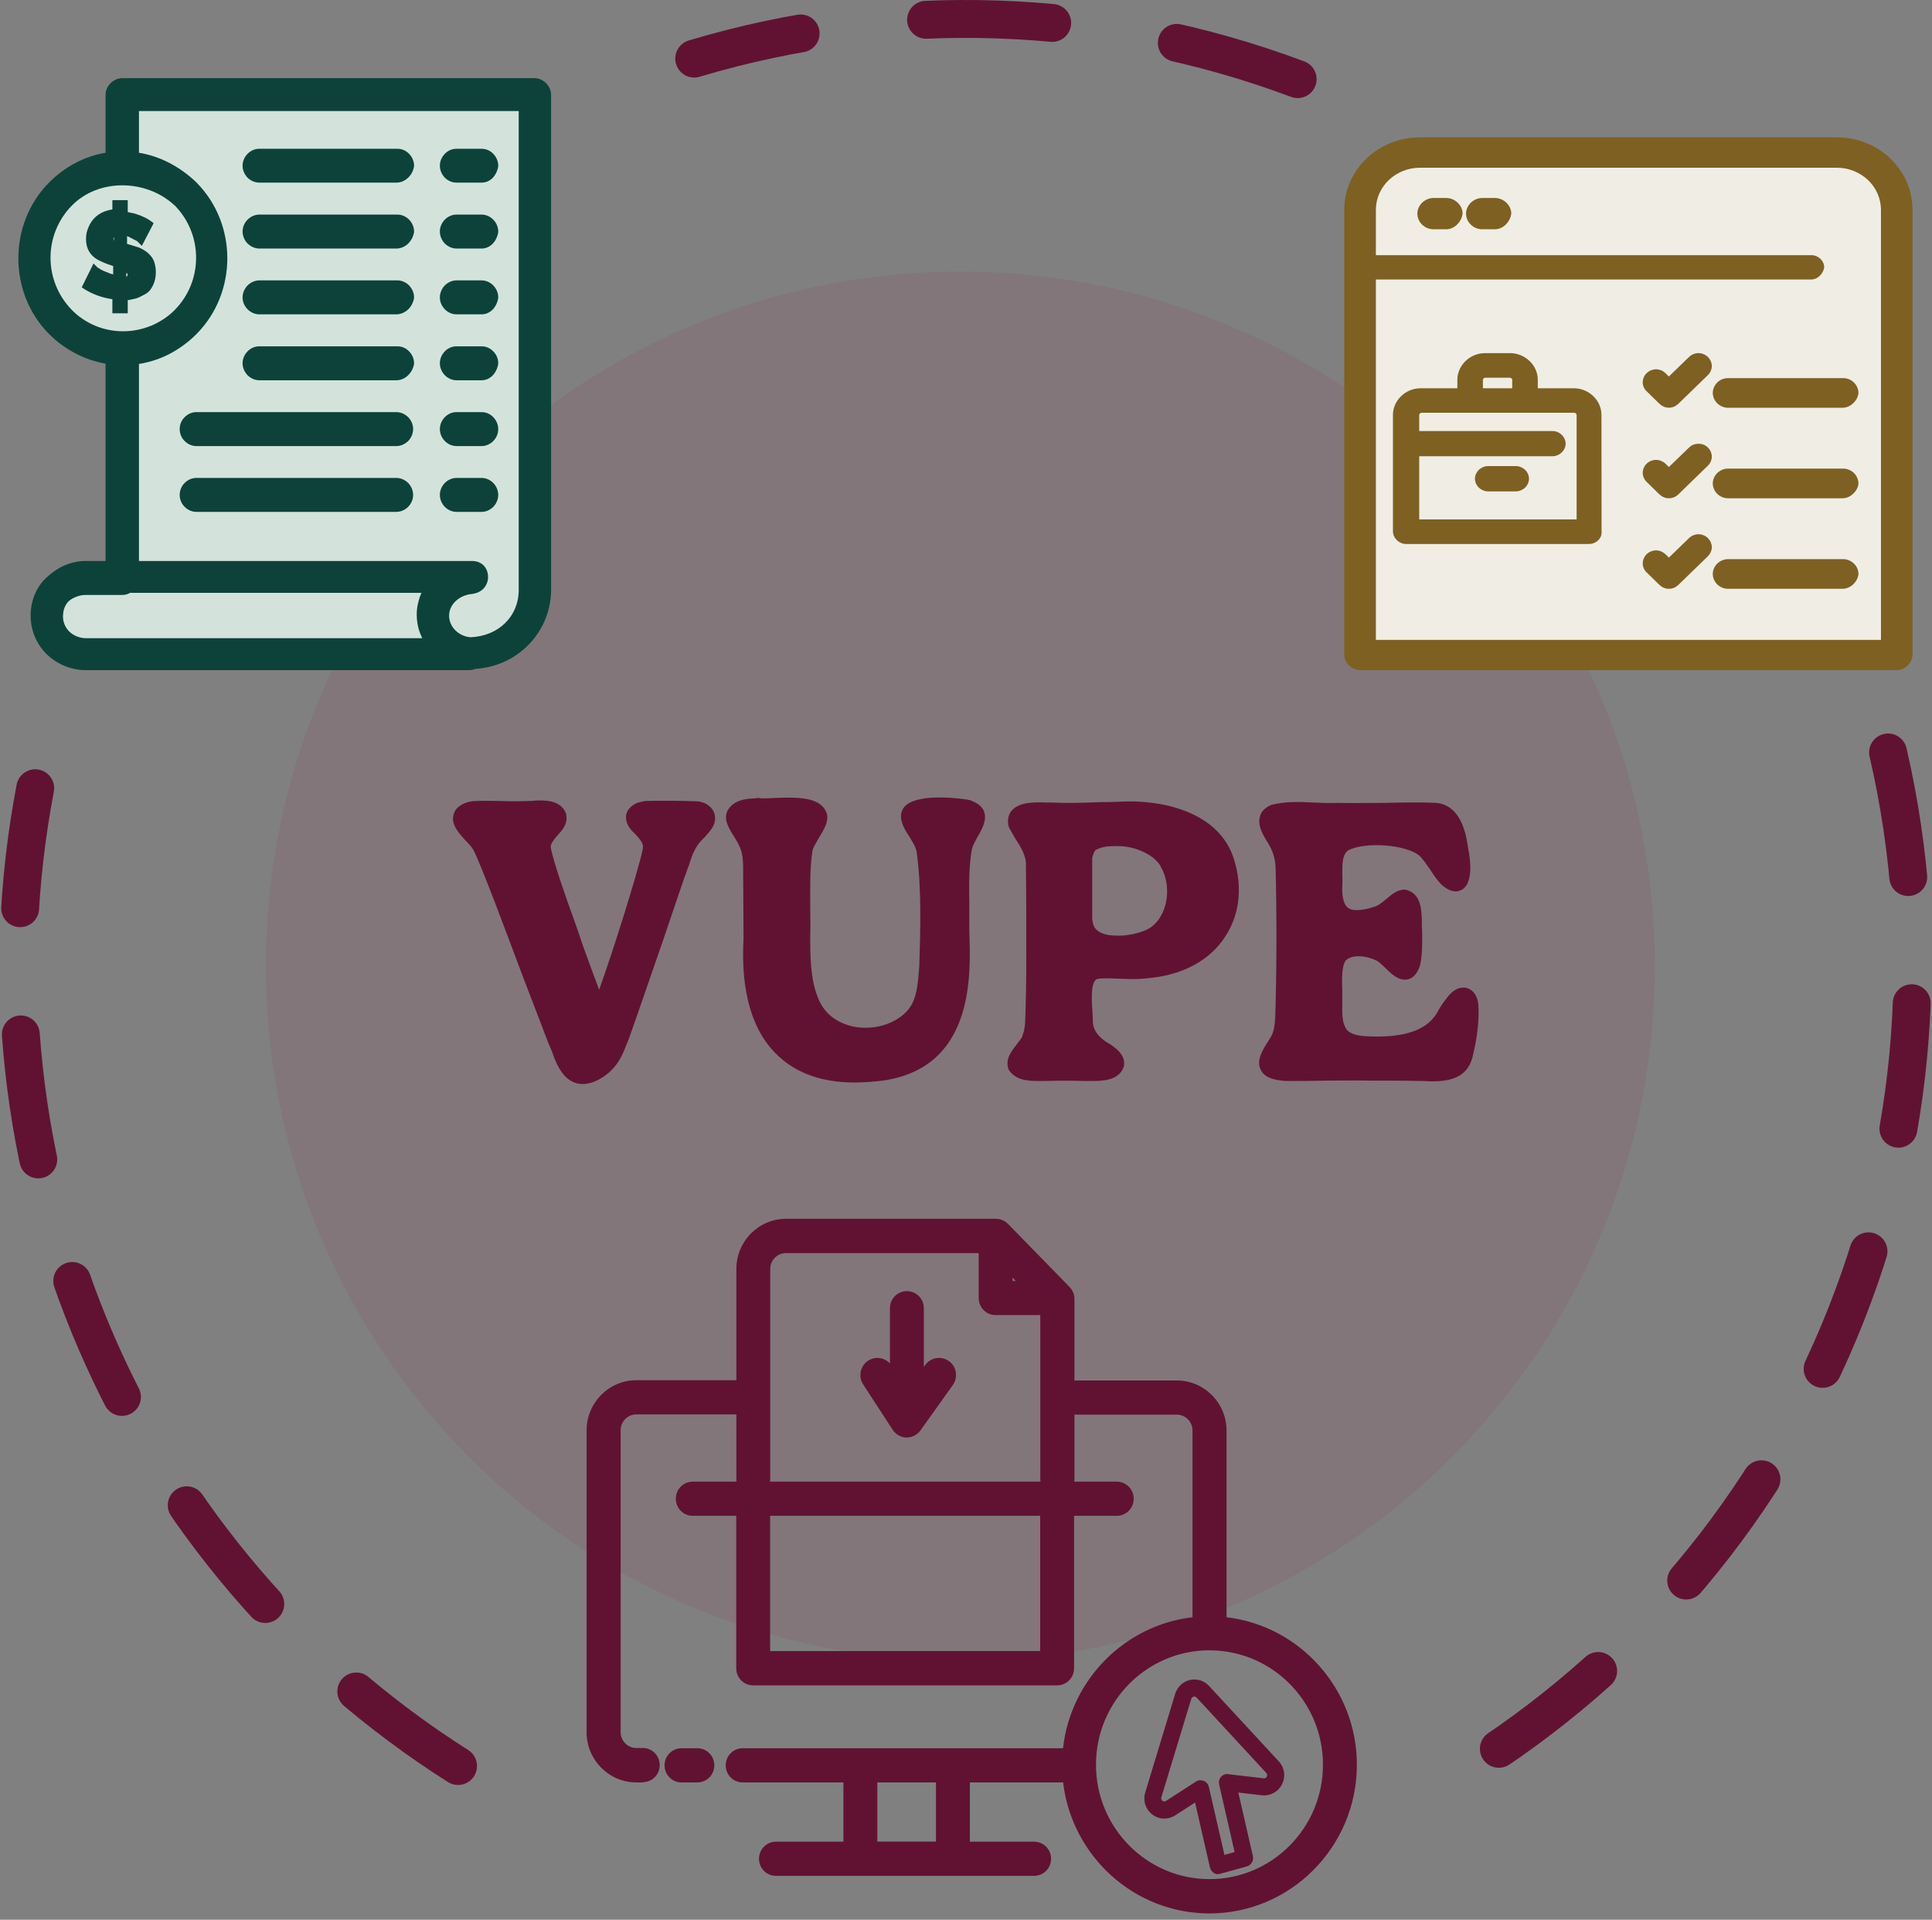 <svg width="153" height="152" viewBox="0 0 153 152" fill="none" xmlns="http://www.w3.org/2000/svg">
<rect x="0" y="0" width="153" height="152" fill="#808080" stroke="none"/>
<path d="M102.765 6.266C87.439 0.525 70.657 -0.046 54.976 4.641" stroke="#611232" stroke-width="3" stroke-linecap="round" stroke-linejoin="round" stroke-dasharray="10 10"/>
<path d="M76.054 131.5C106.43 131.5 131.054 106.876 131.054 76.5C131.054 46.124 106.43 21.5 76.054 21.5C45.679 21.5 21.054 46.124 21.054 76.5C21.054 106.876 45.679 131.5 76.054 131.5Z" fill="#9B2247" fill-opacity="0.1"/>
<path d="M55.427 63.48C56.207 63.63 56.687 64.23 56.627 64.89C56.597 65.43 56.207 65.82 55.847 66.24C55.607 66.48 55.367 66.72 55.217 66.96C54.827 67.59 54.737 67.95 54.557 68.52C54.437 68.79 54.347 69.12 54.167 69.57C53.747 70.8 53.147 72.57 52.517 74.43C51.467 77.46 50.387 80.61 49.787 82.29L49.637 82.65C49.367 83.34 49.097 84.03 48.497 84.66C47.867 85.32 46.967 85.83 46.127 85.83C45.707 85.83 45.287 85.68 44.927 85.38C44.297 84.84 43.967 84 43.697 83.22C43.607 83.01 43.517 82.8 43.427 82.59C43.097 81.75 42.347 79.74 41.447 77.43C39.977 73.5 38.147 68.61 37.517 67.35C37.397 67.11 37.157 66.84 36.887 66.57C36.527 66.18 36.167 65.79 35.957 65.28C35.807 64.89 35.867 64.47 36.077 64.14C36.437 63.63 37.157 63.42 37.727 63.42C38.297 63.39 38.927 63.42 39.557 63.42C40.307 63.45 41.117 63.45 41.867 63.42C42.017 63.42 42.167 63.42 42.317 63.39C43.097 63.36 44.417 63.3 44.837 64.44V64.5C44.987 65.13 44.567 65.67 44.387 65.88L44.327 65.94C43.997 66.33 43.607 66.72 43.607 67.08C43.847 68.28 44.717 70.8 45.677 73.44L46.187 74.94C46.757 76.53 47.177 77.64 47.447 78.36C48.467 75.57 50.507 69.09 50.897 67.26C50.927 67.08 50.927 67.02 50.897 66.87C50.807 66.54 50.357 66.09 50.087 65.82C49.547 65.28 49.427 64.59 49.757 64.11C50.117 63.63 50.567 63.51 50.957 63.45L51.047 63.42C52.397 63.39 53.807 63.39 55.277 63.45L55.427 63.48ZM77.933 64.26C78.173 64.92 77.783 65.64 77.393 66.3C77.213 66.63 77.033 66.96 76.973 67.2C76.733 68.52 76.733 69.96 76.763 71.49C76.763 72.21 76.763 72.96 76.763 73.71C76.883 77.19 77.183 84.51 69.923 85.56C69.143 85.65 68.363 85.71 67.673 85.71C65.183 85.71 63.173 85.02 61.703 83.67C59.603 81.78 58.643 78.6 58.883 74.31C58.883 72.75 58.853 70.65 58.853 69.24V69.09C58.853 68.25 58.853 67.53 58.493 66.87C58.403 66.66 58.253 66.45 58.133 66.24C57.713 65.58 57.293 64.89 57.593 64.23C58.073 63.3 59.123 63.24 59.813 63.21L59.993 63.18H60.053C60.353 63.24 60.833 63.21 61.373 63.18C63.053 63.12 64.973 63.06 65.453 64.35L65.483 64.44C65.633 65.07 65.243 65.7 64.853 66.33C64.643 66.72 64.403 67.08 64.343 67.35C64.133 68.67 64.163 70.08 64.163 71.55C64.163 72.36 64.193 73.23 64.163 74.13C64.163 75.6 64.163 77.49 64.763 78.96C65.363 80.58 66.743 81.09 67.523 81.27C69.083 81.6 70.793 81.15 71.813 80.07C72.593 79.23 72.683 78.06 72.803 76.44C72.893 73.56 72.983 70.23 72.593 67.47C72.533 67.08 72.293 66.72 72.053 66.3C71.753 65.85 71.453 65.4 71.363 64.83C71.303 64.44 71.423 64.05 71.723 63.78C72.893 62.73 76.493 63.27 76.853 63.36L76.973 63.42C77.453 63.6 77.783 63.87 77.933 64.26ZM97.565 67.59C98.435 69.87 98.255 72.24 97.085 74.07C95.855 76.05 93.605 77.25 90.785 77.46C90.155 77.55 89.375 77.52 88.595 77.49C87.935 77.46 87.245 77.43 86.885 77.52C86.315 77.7 86.465 79.5 86.525 80.28C86.525 80.58 86.555 80.82 86.555 81.03C86.615 81.6 87.005 82.14 87.755 82.59L87.875 82.65C88.355 82.98 89.135 83.52 89.015 84.36L88.985 84.48C88.595 85.59 87.245 85.59 86.435 85.59H86.285H85.895C84.815 85.56 83.705 85.56 82.685 85.59C82.565 85.59 82.445 85.59 82.325 85.59C81.545 85.59 80.465 85.59 79.895 84.72L79.835 84.57C79.625 83.79 80.135 83.19 80.525 82.68C80.705 82.44 80.915 82.2 80.975 82.02V81.96C81.125 81.63 81.155 81.27 81.185 80.91C81.245 79.56 81.275 77.28 81.275 76.02C81.275 74.16 81.275 70.68 81.245 68.58V68.55V68.52C81.305 67.8 80.795 66.99 80.345 66.3C80.195 66.03 80.045 65.79 79.925 65.55L79.865 65.4C79.745 64.8 79.925 64.41 80.105 64.2C80.705 63.48 81.935 63.51 82.835 63.54C82.985 63.54 83.105 63.54 83.195 63.54C84.545 63.6 85.775 63.57 87.095 63.51C87.575 63.51 88.055 63.51 88.565 63.48C92.015 63.27 96.215 64.26 97.565 67.59ZM88.955 74.07H89.045C89.765 73.98 90.485 73.8 90.965 73.53C91.595 73.17 92.045 72.51 92.285 71.67C92.555 70.65 92.435 69.48 91.925 68.64V68.61C91.535 67.89 90.485 67.26 89.255 67.05C88.685 66.96 88.115 66.99 87.665 67.02C87.305 67.08 86.975 67.17 86.735 67.32C86.615 67.5 86.555 67.71 86.495 67.92C86.495 68.01 86.495 68.1 86.495 68.22V72.78L86.525 72.93C86.555 73.17 86.615 73.83 87.815 74.04C88.115 74.07 88.535 74.1 88.955 74.07ZM117.068 79.5C117.188 81.09 116.858 82.71 116.588 83.79C116.138 85.38 114.698 85.62 113.408 85.62C113.138 85.62 112.898 85.59 112.658 85.59H112.478C111.218 85.56 109.718 85.56 108.428 85.56C107.408 85.53 106.298 85.56 105.188 85.56C103.988 85.59 102.848 85.59 101.798 85.59C101.108 85.53 100.178 85.41 99.848 84.72C99.458 83.97 99.968 83.16 100.508 82.32L100.688 82.02C100.868 81.66 100.958 81.21 100.988 80.55C101.108 77.01 101.108 72.21 101.018 68.67C100.988 68.01 100.808 67.38 100.418 66.75C100.058 66.18 99.548 65.37 99.788 64.62C99.848 64.35 100.088 63.99 100.628 63.75L100.718 63.72C101.798 63.45 102.848 63.48 103.958 63.54C104.588 63.57 105.248 63.6 105.908 63.57C107.138 63.6 108.398 63.57 109.628 63.57C111.038 63.54 112.478 63.51 113.768 63.57C115.808 63.81 116.138 66.24 116.288 67.29C116.288 67.32 116.858 69.81 115.778 70.44C115.298 70.71 114.758 70.59 114.128 70.02C113.768 69.63 113.498 69.24 113.258 68.85C112.958 68.43 112.688 68.01 112.358 67.71C111.248 66.87 108.158 66.63 106.778 67.32C106.328 67.65 106.298 68.22 106.298 69.21C106.298 69.51 106.328 69.81 106.298 70.14C106.268 70.74 106.328 71.55 106.748 71.88C107.108 72.15 107.858 72.12 108.848 71.79C109.178 71.7 109.478 71.43 109.778 71.19C110.198 70.83 110.678 70.41 111.278 70.44L111.398 70.47C112.538 70.77 112.568 72.06 112.598 72.84C112.598 72.99 112.598 73.11 112.598 73.23C112.598 73.53 112.628 73.77 112.628 74.01C112.628 74.82 112.628 75.75 112.448 76.47L112.418 76.56C112.178 77.16 111.878 77.46 111.458 77.55C110.768 77.67 110.198 77.13 109.688 76.62C109.478 76.41 109.208 76.17 109.058 76.08C108.218 75.66 107.108 75.54 106.568 76.05C106.238 76.53 106.268 77.58 106.298 78.48C106.298 78.9 106.298 79.29 106.298 79.68C106.268 80.64 106.388 81.21 106.688 81.57C106.988 81.87 107.498 82.02 108.278 82.05C111.278 82.2 113.108 81.54 113.888 80.04L114.008 79.83C114.188 79.53 114.428 79.2 114.668 78.9C115.298 78.12 115.898 78.15 116.198 78.24C116.678 78.39 117.008 78.87 117.068 79.5Z" fill="#611232"/>
<path fill-rule="evenodd" clip-rule="evenodd" d="M94.233 133.018C94.792 132.89 95.36 133.068 95.752 133.493L101.27 139.459C101.731 139.953 101.828 140.674 101.525 141.276C101.221 141.879 100.593 142.224 99.917 142.145L98.066 141.929L99.221 146.965C99.299 147.321 99.094 147.677 98.741 147.776L96.643 148.358C96.584 148.378 96.526 148.378 96.467 148.378L96.476 148.398C96.359 148.398 96.241 148.368 96.133 148.299C95.977 148.2 95.869 148.052 95.82 147.864L94.641 142.719L93.066 143.736C92.803 143.903 92.501 143.991 92.209 143.992C91.868 143.991 91.537 143.883 91.254 143.667C90.715 143.252 90.499 142.57 90.695 141.918L93.066 134.114C93.233 133.561 93.675 133.147 94.233 133.018ZM94.527 134.342C94.478 134.352 94.379 134.391 94.34 134.51L91.969 142.313C91.929 142.461 92.008 142.54 92.057 142.58C92.106 142.619 92.214 142.679 92.341 142.59L94.713 141.059C95.027 140.862 95.438 140.95 95.644 141.266C95.672 141.311 95.692 141.359 95.709 141.407C95.718 141.432 95.726 141.457 95.732 141.484L96.967 146.867L97.771 146.639L96.561 141.356C96.548 141.314 96.539 141.271 96.534 141.226C96.484 140.882 96.711 140.551 97.045 140.476C97.153 140.452 97.261 140.459 97.361 140.485L100.074 140.802C100.231 140.822 100.29 140.723 100.32 140.664C100.349 140.605 100.378 140.496 100.28 140.377L94.763 134.411C94.674 134.322 94.576 134.322 94.527 134.342Z" fill="#611232"/>
<path d="M92.214 143.993H92.204L92.209 143.992L92.214 143.993Z" fill="#611232"/>
<path d="M71.819 102.229C72.563 102.229 73.161 102.831 73.161 103.582V108.228L73.269 108.076C73.701 107.474 74.543 107.336 75.151 107.77C75.759 108.205 75.886 109.055 75.455 109.667L72.897 113.253C72.642 113.608 72.24 113.816 71.809 113.816H71.79C71.349 113.816 70.937 113.579 70.692 113.204L68.359 109.618C67.948 108.995 68.124 108.156 68.741 107.741C69.308 107.366 70.043 107.476 70.476 107.961V103.582C70.476 102.831 71.074 102.229 71.819 102.229Z" fill="#611232"/>
<path fill-rule="evenodd" clip-rule="evenodd" d="M78.865 96.5C79.228 96.5 79.571 96.648 79.826 96.905L84.706 101.904C84.951 102.16 85.088 102.496 85.088 102.851V109.302H93.193C95.359 109.302 97.133 111.08 97.133 113.272V128.05C102.93 128.728 107.454 133.716 107.454 139.735C107.454 146.215 102.211 151.5 95.782 151.5C89.811 151.5 84.877 146.955 84.191 141.128H76.807V145.82H81.894C82.639 145.821 83.236 146.422 83.237 147.173C83.237 147.923 82.639 148.526 81.894 148.526H61.45C60.705 148.526 60.107 147.924 60.107 147.173C60.107 146.422 60.705 145.82 61.45 145.82H66.791V141.128H58.813C58.069 141.128 57.471 140.525 57.471 139.774C57.471 139.024 58.069 138.422 58.813 138.422H84.183C84.785 133.001 89.065 128.675 94.437 128.05V113.263C94.437 112.571 93.879 112.008 93.193 112.008H85.088V117.115C85.088 117.182 85.081 117.248 85.072 117.313H88.439C89.184 117.313 89.782 117.915 89.782 118.666C89.782 119.416 89.184 120.019 88.439 120.019H85.059V132.09C85.059 132.841 84.461 133.443 83.716 133.443H59.646C58.901 133.443 58.304 132.841 58.304 132.09V120.019H54.862C54.117 120.019 53.52 119.416 53.52 118.666C53.52 117.915 54.118 117.313 54.862 117.313H58.327C58.318 117.252 58.313 117.189 58.313 117.125V111.988H50.395C49.708 111.988 49.15 112.552 49.15 113.243V137.147C49.15 137.839 49.709 138.402 50.395 138.402H50.904C51.649 138.402 52.246 139.004 52.246 139.755C52.246 140.505 51.649 141.108 50.904 141.108V141.128H50.395C48.228 141.128 46.454 139.35 46.454 137.157V113.253C46.454 111.07 48.219 109.282 50.395 109.282H58.313V100.471C58.313 98.288 60.077 96.5 62.252 96.5H78.865ZM95.78 130.667C90.822 130.668 86.794 134.728 86.794 139.725C86.795 144.724 90.823 148.784 95.782 148.784C100.741 148.784 104.769 144.724 104.769 139.725C104.769 134.771 100.812 130.741 95.913 130.67C95.873 130.674 95.832 130.678 95.79 130.678L95.78 130.667ZM69.476 145.81H74.121V141.128H69.476V145.81ZM60.989 130.727H82.374V120.019H60.989V130.727ZM62.243 99.216C61.557 99.216 60.998 99.78 60.998 100.471V117.125C60.998 117.189 60.992 117.252 60.983 117.313H82.397C82.389 117.252 82.383 117.189 82.383 117.125V104.126H78.845C78.1 104.126 77.503 103.523 77.503 102.772V99.216H62.243ZM80.188 101.419H80.436L80.188 101.165V101.419Z" fill="#611232"/>
<path d="M55.226 138.422C55.97 138.422 56.568 139.024 56.569 139.774C56.569 140.525 55.971 141.128 55.226 141.128H53.971C53.227 141.128 52.629 140.525 52.629 139.774C52.629 139.024 53.227 138.422 53.971 138.422H55.226Z" fill="#611232"/>
<path d="M9.687 13.249C7.864 13.249 6.125 13.966 4.779 15.334C2.004 18.153 2.004 22.665 4.779 25.475C6.125 26.843 7.947 27.569 9.687 27.569C9.687 28.294 9.687 29.988 9.687 30.714V41.655C9.687 43.181 9.687 43.991 9.687 45.684H6.756C5.804 45.684 5.09 46.001 4.54 46.568C3.982 47.043 3.671 47.852 3.671 48.661C3.671 50.346 5.09 51.713 6.83 51.713H36.93H37.168H37.186H37.195H37.204H37.223H37.241C40.061 51.685 42.323 49.676 42.323 46.726V30.63V7.453H9.687C9.687 8.495 9.687 10.505 9.687 13.249Z" fill="#D3E3DC"/>
<path d="M9.512 27.355C13.255 27.355 16.289 24.272 16.289 20.47C16.289 16.667 13.255 13.584 9.512 13.584C5.77 13.584 2.736 16.667 2.736 20.47C2.736 24.272 5.77 27.355 9.512 27.355Z" fill="#D3E3DC"/>
<path d="M37.168 53.062H6.83C5.612 53.062 4.504 52.579 3.707 51.806C2.91 51.025 2.425 49.946 2.425 48.736C2.425 48.168 2.535 47.592 2.755 47.061C2.974 46.55 3.286 46.084 3.707 45.703C4.147 45.303 4.632 44.968 5.163 44.745C5.658 44.54 6.189 44.419 6.756 44.419H8.359V28.797C7.553 28.648 6.775 28.387 6.042 28.015C5.245 27.606 4.495 27.066 3.854 26.415C2.251 24.787 1.454 22.619 1.454 20.451C1.454 18.283 2.251 16.115 3.854 14.487C4.513 13.817 5.255 13.268 6.06 12.859C6.784 12.486 7.562 12.226 8.359 12.096V7.527C8.359 7.164 8.515 6.83 8.753 6.588C9 6.346 9.33 6.188 9.687 6.188H42.323C42.68 6.188 43.01 6.346 43.248 6.588C43.486 6.83 43.642 7.164 43.642 7.527V46.81C43.605 48.457 42.937 49.955 41.847 51.062C40.785 52.141 39.329 52.849 37.653 52.96L37.442 53.025C37.36 53.044 37.268 53.062 37.168 53.062ZM10.95 19.186L10.859 19.093L10.154 18.73L10.062 18.702V19.316L10.309 19.381L11.024 19.604C11.326 19.744 11.564 19.893 11.747 20.06C11.967 20.256 12.104 20.46 12.187 20.665L12.196 20.684C12.232 20.795 12.269 20.925 12.297 21.065C12.324 21.214 12.342 21.372 12.342 21.549C12.342 21.735 12.324 21.921 12.287 22.098C12.251 22.265 12.187 22.433 12.123 22.582C12.04 22.73 11.967 22.87 11.875 22.982C11.775 23.103 11.646 23.214 11.482 23.298L11.308 23.391C11.115 23.494 10.941 23.587 10.722 23.642C10.584 23.67 10.447 23.707 10.309 23.735L10.117 23.763V24.805H8.899V23.689C8.56 23.642 8.212 23.559 7.864 23.447C7.452 23.307 7.049 23.121 6.692 22.898L6.473 22.749L7.407 20.86L7.69 21.149C7.69 21.149 7.727 21.177 7.8 21.223L7.846 21.251C8.02 21.381 8.295 21.493 8.551 21.586L8.725 21.66L8.963 21.726V21.065C8.716 20.981 8.331 20.86 7.938 20.665C7.526 20.479 7.251 20.228 7.068 19.93C6.885 19.623 6.811 19.288 6.811 18.907C6.811 18.73 6.83 18.562 6.866 18.404C6.903 18.246 6.958 18.106 7.022 17.957C7.205 17.529 7.489 17.195 7.846 16.962C8.148 16.767 8.505 16.645 8.899 16.58V15.845H10.117V16.794C10.428 16.85 10.74 16.915 11.005 17.027H11.024C11.353 17.167 11.683 17.297 11.967 17.52L12.168 17.669L11.234 19.465L10.95 19.186ZM9.998 21.623V21.912L10.044 21.884C10.081 21.856 10.108 21.809 10.108 21.744C10.108 21.716 10.09 21.679 10.062 21.642L9.998 21.623ZM9.027 19.065V18.785L9.018 18.795C8.991 18.813 8.982 18.851 8.982 18.907L9 19L9.027 19.065ZM10.3 46.94C10.218 46.987 10.135 47.024 10.053 47.052C9.934 47.089 9.806 47.108 9.687 47.108H6.756C6.527 47.108 6.289 47.154 6.079 47.238C5.841 47.322 5.621 47.443 5.447 47.592C5.282 47.759 5.172 47.945 5.099 48.141C5.026 48.336 4.989 48.569 4.989 48.82C4.989 49.294 5.191 49.722 5.511 50.029C5.85 50.336 6.317 50.532 6.83 50.532H33.441C33.331 50.318 33.248 50.104 33.175 49.871C33.065 49.49 33.001 49.071 33.001 48.662C33.001 48.289 33.056 47.917 33.157 47.564C33.212 47.35 33.285 47.136 33.377 46.94H10.3ZM38.138 40.53H36.151C35.794 40.53 35.464 40.371 35.226 40.13C34.988 39.888 34.833 39.543 34.833 39.19C34.833 38.827 34.988 38.483 35.226 38.241C35.464 37.999 35.803 37.841 36.151 37.841H38.138C38.495 37.841 38.825 37.999 39.063 38.241C39.301 38.483 39.457 38.827 39.457 39.19C39.457 39.543 39.301 39.888 39.063 40.13C38.825 40.371 38.495 40.53 38.138 40.53ZM31.389 40.53H15.547C15.19 40.53 14.861 40.371 14.623 40.13C14.375 39.888 14.229 39.543 14.229 39.19C14.229 38.827 14.375 38.483 14.623 38.241C14.861 37.999 15.19 37.841 15.547 37.841H31.389C31.747 37.841 32.076 37.999 32.324 38.241C32.562 38.483 32.717 38.827 32.717 39.19C32.717 39.543 32.562 39.888 32.324 40.13C32.076 40.371 31.747 40.53 31.389 40.53ZM38.138 35.319H36.151C35.794 35.319 35.464 35.161 35.226 34.919C34.988 34.677 34.833 34.333 34.833 33.97C34.833 33.607 34.988 33.272 35.226 33.03C35.464 32.779 35.803 32.63 36.151 32.63H38.138C38.495 32.63 38.825 32.779 39.063 33.03C39.301 33.272 39.457 33.607 39.457 33.97C39.457 34.333 39.31 34.677 39.063 34.919C38.825 35.161 38.495 35.319 38.138 35.319ZM31.389 35.319H15.547C15.19 35.319 14.861 35.161 14.623 34.919C14.375 34.677 14.229 34.333 14.229 33.97C14.229 33.607 14.375 33.272 14.623 33.03C14.861 32.788 15.19 32.63 15.547 32.63H31.389C31.747 32.63 32.076 32.788 32.324 33.03C32.562 33.272 32.717 33.607 32.717 33.97C32.717 34.333 32.562 34.677 32.324 34.919C32.076 35.161 31.747 35.319 31.389 35.319ZM38.138 30.109H36.151C35.803 30.109 35.464 29.951 35.226 29.709C34.988 29.457 34.833 29.123 34.833 28.76C34.833 28.397 34.988 28.062 35.226 27.82C35.464 27.569 35.794 27.42 36.151 27.42H38.138C38.495 27.42 38.825 27.569 39.063 27.82C39.31 28.062 39.457 28.397 39.457 28.76V28.806C39.402 29.16 39.246 29.485 39.017 29.727C38.788 29.96 38.486 30.109 38.138 30.109ZM31.389 30.109H20.538C20.181 30.109 19.851 29.951 19.604 29.709C19.366 29.457 19.21 29.123 19.21 28.76C19.21 28.397 19.366 28.062 19.604 27.82C19.851 27.569 20.181 27.42 20.538 27.42H31.472C31.829 27.42 32.159 27.569 32.397 27.82C32.635 28.062 32.791 28.397 32.791 28.76V28.806C32.736 29.151 32.562 29.485 32.314 29.718C32.067 29.96 31.737 30.109 31.389 30.109ZM38.138 24.889H36.151C35.794 24.889 35.464 24.731 35.226 24.489C34.988 24.247 34.833 23.912 34.833 23.549C34.833 23.186 34.988 22.842 35.226 22.6C35.464 22.358 35.803 22.2 36.151 22.2H38.138C38.495 22.2 38.825 22.358 39.063 22.6C39.31 22.852 39.457 23.186 39.457 23.549V23.587C39.402 23.94 39.246 24.275 39.017 24.508C38.788 24.74 38.486 24.889 38.138 24.889ZM31.389 24.889H20.538C20.181 24.889 19.851 24.731 19.604 24.489C19.366 24.247 19.21 23.912 19.21 23.549C19.21 23.186 19.366 22.852 19.604 22.6C19.851 22.358 20.181 22.2 20.538 22.2H31.472C31.829 22.2 32.159 22.358 32.397 22.6C32.635 22.852 32.791 23.186 32.791 23.549V23.587C32.736 23.94 32.562 24.275 32.314 24.508C32.058 24.74 31.737 24.889 31.389 24.889ZM38.138 19.679H36.151C35.803 19.679 35.464 19.52 35.226 19.279C34.988 19.037 34.833 18.692 34.833 18.33C34.833 17.967 34.988 17.632 35.226 17.39C35.464 17.148 35.794 16.99 36.151 16.99H38.138C38.495 16.99 38.825 17.148 39.063 17.39C39.301 17.632 39.457 17.967 39.457 18.33V18.376C39.402 18.73 39.246 19.065 39.017 19.297C38.788 19.53 38.486 19.679 38.138 19.679ZM31.389 19.679H20.538C20.181 19.679 19.851 19.52 19.604 19.279C19.366 19.037 19.21 18.692 19.21 18.33C19.21 17.967 19.366 17.632 19.604 17.39C19.851 17.148 20.181 16.99 20.538 16.99H31.472C31.829 16.99 32.159 17.148 32.397 17.39C32.635 17.632 32.791 17.967 32.791 18.33V18.376C32.736 18.73 32.562 19.055 32.314 19.297C32.067 19.53 31.737 19.679 31.389 19.679ZM38.138 14.459H36.151C35.794 14.459 35.464 14.31 35.226 14.068C34.988 13.817 34.833 13.482 34.833 13.119C34.833 12.756 34.988 12.421 35.226 12.18C35.464 11.928 35.794 11.779 36.151 11.779H38.138C38.495 11.779 38.825 11.928 39.063 12.18C39.301 12.421 39.457 12.756 39.457 13.119V13.166C39.402 13.519 39.246 13.845 39.017 14.087C38.788 14.319 38.486 14.459 38.138 14.459ZM31.389 14.459H20.538C20.181 14.459 19.851 14.31 19.604 14.068C19.366 13.817 19.21 13.482 19.21 13.119C19.21 12.756 19.366 12.421 19.604 12.18C19.851 11.928 20.181 11.779 20.538 11.779H31.472C31.829 11.779 32.159 11.928 32.397 12.18C32.635 12.421 32.791 12.756 32.791 13.119V13.166C32.736 13.519 32.562 13.845 32.314 14.078C32.058 14.319 31.737 14.459 31.389 14.459ZM11.005 28.816V44.419H37.406C37.763 44.419 38.074 44.549 38.303 44.772C38.523 45.005 38.651 45.321 38.651 45.684C38.651 46.029 38.523 46.345 38.312 46.577C38.102 46.81 37.8 46.968 37.452 47.015L37.433 47.024C36.902 47.061 36.426 47.275 36.087 47.592C35.767 47.899 35.565 48.299 35.565 48.736C35.565 49.183 35.748 49.592 36.05 49.899C36.362 50.206 36.783 50.42 37.259 50.457C38.367 50.411 39.329 50.001 40.006 49.331C40.675 48.68 41.078 47.768 41.078 46.726V8.793H11.005V12.096C11.811 12.226 12.59 12.486 13.313 12.849C14.137 13.259 14.897 13.808 15.593 14.478V14.487C17.196 16.115 18.002 18.283 18.002 20.451C18.002 22.619 17.196 24.787 15.593 26.415C14.934 27.085 14.174 27.643 13.35 28.062C12.617 28.434 11.829 28.685 11.005 28.816ZM5.694 16.273C4.568 17.418 4 18.916 4 20.404C4 21.902 4.568 23.391 5.694 24.545C6.225 25.084 6.848 25.503 7.544 25.792C8.231 26.08 8.972 26.229 9.769 26.229C10.52 26.229 11.28 26.071 11.985 25.782C12.672 25.494 13.313 25.075 13.835 24.545C14.97 23.391 15.529 21.902 15.529 20.404C15.529 18.916 14.97 17.427 13.844 16.273H13.835C12.718 15.222 11.198 14.673 9.687 14.673C8.222 14.673 6.756 15.194 5.694 16.273Z" fill="#0D423A"/>
<path fill-rule="evenodd" clip-rule="evenodd" d="M107.939 52.057H149.987V16.369C149.987 13.899 147.913 11.889 145.367 11.889H112.559C110.021 11.889 107.939 13.899 107.939 16.369V52.057Z" fill="#F0EDE5"/>
<path d="M108.959 50.666H148.958V16.626C148.958 15.701 148.568 14.864 147.938 14.261C147.299 13.658 146.429 13.28 145.467 13.28H112.45C111.488 13.28 110.609 13.658 109.979 14.261C109.349 14.864 108.959 15.701 108.959 16.626V20.205H143.459C143.999 20.205 144.463 20.648 144.463 21.171C144.388 21.685 143.924 22.128 143.459 22.128H108.959V50.666ZM112.392 41.126H124.857V32.849C124.857 32.809 124.833 32.769 124.799 32.737C124.766 32.705 124.716 32.681 124.683 32.681H112.567C112.533 32.681 112.484 32.705 112.45 32.737C112.417 32.769 112.392 32.809 112.392 32.849V34.128H122.942C123.224 34.128 123.481 34.241 123.671 34.426C123.862 34.603 123.987 34.86 123.987 35.126C123.987 35.399 123.862 35.649 123.671 35.825C123.481 36.011 123.224 36.123 122.942 36.123H112.392V41.126ZM120.047 38.906H117.841C117.567 38.906 117.302 38.785 117.111 38.609C116.929 38.424 116.804 38.174 116.804 37.901C116.804 37.635 116.929 37.386 117.111 37.201C117.302 37.024 117.567 36.903 117.841 36.903H120.047C120.321 36.903 120.586 37.024 120.777 37.201C120.968 37.386 121.084 37.635 121.084 37.901C121.084 38.174 120.968 38.424 120.777 38.609C120.586 38.785 120.329 38.906 120.047 38.906ZM119.757 30.742V30.067C119.757 30.034 119.74 29.994 119.699 29.962C119.666 29.93 119.624 29.906 119.583 29.906H117.609C117.576 29.906 117.526 29.93 117.493 29.962C117.46 29.994 117.435 30.034 117.435 30.067V30.742H119.757ZM115.411 30.742V30.067C115.411 29.495 115.668 28.965 116.066 28.578C116.464 28.2 117.012 27.959 117.609 27.959H119.583C120.18 27.959 120.727 28.2 121.125 28.578C121.532 28.965 121.781 29.495 121.781 30.067V30.742H124.625C125.222 30.742 125.77 30.975 126.168 31.361C126.574 31.739 126.823 32.27 126.823 32.849L126.831 42.204C126.831 42.413 126.732 42.614 126.574 42.767C126.433 42.912 126.234 43.016 126.01 43.056L125.844 43.073H111.356C111.074 43.073 110.817 42.952 110.626 42.775C110.435 42.59 110.311 42.341 110.311 42.075V32.849C110.311 32.27 110.568 31.739 110.966 31.361C111.364 30.975 111.911 30.742 112.509 30.742H115.411ZM145.898 32.286H136.85C136.518 32.286 136.219 32.15 135.995 31.933C135.78 31.723 135.639 31.426 135.639 31.112C135.639 30.79 135.78 30.501 135.995 30.284C136.219 30.067 136.518 29.938 136.85 29.938H145.964C146.296 29.938 146.594 30.067 146.818 30.284C147.034 30.501 147.175 30.79 147.175 31.112V31.152C147.133 31.458 146.968 31.739 146.735 31.949C146.512 32.158 146.213 32.286 145.898 32.286ZM132.164 46.62L131.973 46.604L131.782 46.547C131.716 46.523 131.65 46.491 131.592 46.451C131.534 46.411 131.476 46.362 131.417 46.314L130.406 45.325C130.298 45.228 130.223 45.116 130.173 44.995C130.115 44.866 130.091 44.738 130.091 44.601C130.091 44.36 130.19 44.102 130.372 43.909L130.406 43.877C130.505 43.78 130.621 43.708 130.746 43.66C130.87 43.603 131.011 43.579 131.144 43.579C131.285 43.579 131.417 43.603 131.55 43.66C131.666 43.708 131.791 43.788 131.89 43.877L132.164 44.15L133.765 42.598C133.864 42.502 133.98 42.429 134.105 42.381C134.237 42.325 134.37 42.3 134.503 42.3C134.644 42.3 134.776 42.325 134.909 42.381C135.033 42.429 135.149 42.502 135.249 42.598C135.349 42.703 135.431 42.815 135.481 42.936C135.531 43.056 135.564 43.193 135.564 43.322C135.564 43.451 135.531 43.587 135.481 43.708C135.431 43.829 135.349 43.941 135.249 44.046L132.91 46.314L132.736 46.451C132.678 46.491 132.62 46.523 132.554 46.547L132.363 46.604L132.164 46.62ZM145.898 46.62H136.85C136.518 46.62 136.219 46.491 135.995 46.274C135.78 46.057 135.639 45.767 135.639 45.445C135.639 45.132 135.78 44.834 135.995 44.625C136.219 44.408 136.518 44.271 136.85 44.271H145.964C146.296 44.271 146.594 44.408 146.818 44.625C147.042 44.834 147.175 45.132 147.175 45.445V45.486C147.133 45.791 146.968 46.081 146.735 46.29C146.512 46.491 146.213 46.62 145.898 46.62ZM132.164 39.453L131.973 39.437C131.907 39.421 131.84 39.405 131.782 39.381C131.716 39.357 131.65 39.316 131.592 39.284C131.534 39.236 131.476 39.196 131.417 39.148L130.406 38.158C130.298 38.054 130.223 37.941 130.173 37.82C130.115 37.7 130.091 37.563 130.091 37.434C130.091 37.185 130.19 36.935 130.372 36.742L130.406 36.71C130.505 36.614 130.621 36.541 130.746 36.493C130.878 36.437 131.011 36.413 131.144 36.413C131.285 36.413 131.417 36.437 131.55 36.493C131.666 36.541 131.791 36.614 131.89 36.71L132.164 36.976L133.765 35.431C133.864 35.335 133.98 35.255 134.105 35.206C134.237 35.158 134.37 35.134 134.503 35.134C134.644 35.134 134.776 35.158 134.909 35.206C135.033 35.255 135.149 35.335 135.249 35.431C135.349 35.528 135.431 35.641 135.481 35.761C135.531 35.89 135.564 36.019 135.564 36.155C135.564 36.284 135.531 36.413 135.481 36.541C135.431 36.662 135.349 36.775 135.249 36.871L132.91 39.148C132.852 39.204 132.794 39.244 132.736 39.284C132.678 39.324 132.62 39.349 132.554 39.381C132.487 39.405 132.421 39.421 132.355 39.437L132.164 39.453ZM145.898 39.453H136.85C136.518 39.453 136.219 39.316 135.995 39.107C135.78 38.89 135.639 38.593 135.639 38.279C135.639 37.965 135.78 37.667 135.995 37.45C136.219 37.241 136.518 37.104 136.85 37.104H145.964C146.296 37.104 146.594 37.241 146.818 37.45C147.034 37.667 147.175 37.965 147.175 38.279V38.319C147.133 38.625 146.968 38.914 146.735 39.115C146.512 39.324 146.213 39.453 145.898 39.453ZM132.164 32.286L131.973 32.262C131.907 32.254 131.84 32.238 131.782 32.206C131.716 32.182 131.65 32.15 131.592 32.109L131.417 31.973L130.406 30.983C130.298 30.887 130.223 30.774 130.173 30.654C130.115 30.533 130.091 30.396 130.091 30.268C130.091 30.018 130.19 29.769 130.372 29.568L130.406 29.544C130.505 29.447 130.621 29.367 130.746 29.319C130.87 29.27 131.011 29.238 131.144 29.238C131.285 29.238 131.417 29.27 131.55 29.319C131.666 29.367 131.791 29.447 131.89 29.544L132.164 29.809L133.765 28.257C133.864 28.16 133.98 28.088 134.105 28.04C134.237 27.983 134.37 27.959 134.503 27.959C134.644 27.959 134.776 27.983 134.909 28.04C135.033 28.088 135.149 28.168 135.249 28.257C135.349 28.361 135.431 28.474 135.481 28.595C135.531 28.723 135.564 28.852 135.564 28.981C135.564 29.109 135.531 29.246 135.481 29.375C135.431 29.487 135.349 29.608 135.249 29.704L132.91 31.973L132.736 32.109C132.678 32.15 132.62 32.182 132.554 32.206C132.487 32.23 132.429 32.254 132.363 32.262L132.164 32.286ZM118.389 18.154H117.385C117.037 18.154 116.713 18.017 116.481 17.792C116.249 17.567 116.1 17.253 116.1 16.916C116.1 16.586 116.249 16.272 116.481 16.047C116.713 15.822 117.037 15.677 117.385 15.677H118.389C118.737 15.677 119.06 15.822 119.293 16.047C119.533 16.272 119.682 16.586 119.682 16.916L119.674 16.956C119.633 17.277 119.458 17.575 119.235 17.792C119.002 18.017 118.695 18.154 118.389 18.154ZM114.532 18.154H113.529C113.18 18.154 112.865 18.017 112.625 17.792C112.392 17.567 112.243 17.253 112.243 16.916C112.243 16.586 112.392 16.272 112.625 16.047C112.857 15.822 113.18 15.677 113.529 15.677H114.532C114.88 15.677 115.204 15.822 115.436 16.047C115.677 16.272 115.826 16.586 115.826 16.916L115.818 16.956C115.776 17.277 115.602 17.575 115.378 17.792C115.146 18.017 114.839 18.154 114.532 18.154ZM150.169 53.062H107.748C107.4 53.062 107.076 52.926 106.844 52.7C106.604 52.475 106.454 52.162 106.454 51.824V16.626C106.454 15.033 107.126 13.594 108.213 12.556C109.291 11.518 110.792 10.875 112.45 10.875H145.467C147.125 10.875 148.618 11.518 149.704 12.556C150.791 13.594 151.454 15.033 151.454 16.626V51.824C151.454 52.162 151.305 52.467 151.073 52.693C150.841 52.926 150.517 53.062 150.169 53.062Z" fill="#7E6022"/>
<path d="M149.521 59.579C153.185 75.402 151.614 91.986 145.044 106.84C138.474 121.693 127.259 134.012 113.087 141.945" stroke="#611232" stroke-width="3" stroke-linecap="round" stroke-linejoin="round" stroke-dasharray="10 10"/>
<path d="M36.275 139.83C23.573 131.771 13.588 120.079 7.617 106.273C1.646 92.466 -0.036 77.183 2.79 62.409" stroke="#611232" stroke-width="3" stroke-linecap="round" stroke-linejoin="round" stroke-dasharray="10 10"/>
</svg>
